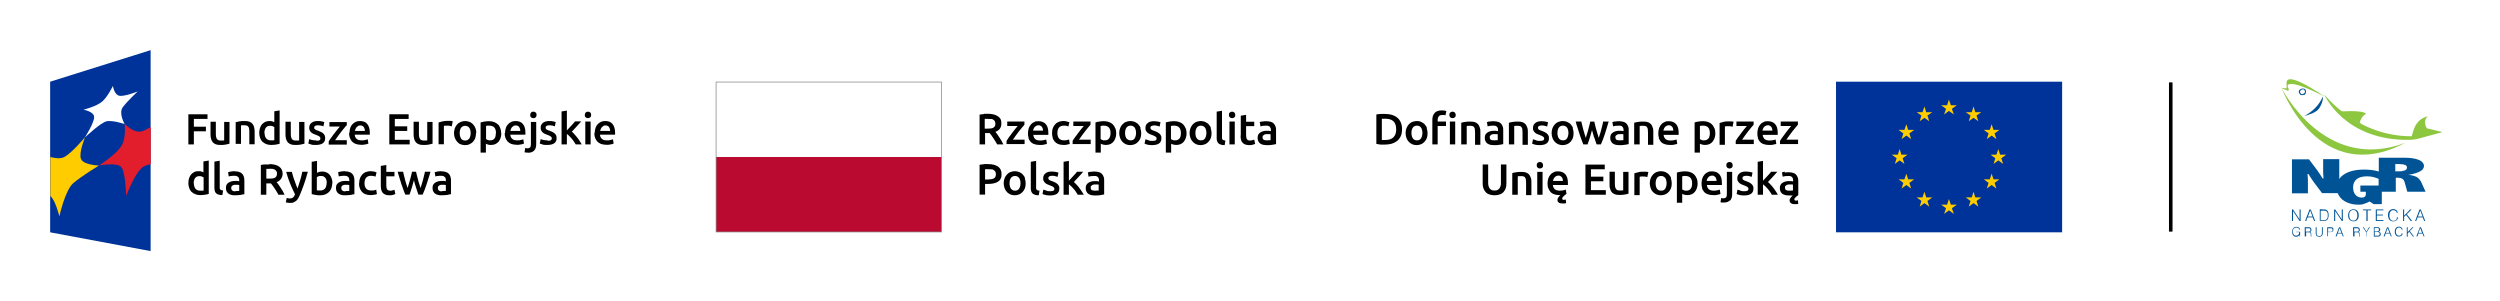 <?xml version="1.0" encoding="UTF-8"?>
<svg id="Warstwa_1" xmlns="http://www.w3.org/2000/svg" version="1.1" viewBox="0 0 1410.8 170.1">
  <!-- Generator: Adobe Illustrator 29.1.0, SVG Export Plug-In . SVG Version: 2.1.0 Build 142)  -->
  <defs>
    <style>
      .st0 {
        fill: #fc0;
      }

      .st1 {
        fill: #8dc63f;
      }

      .st2 {
        fill: #bb0a30;
      }

      .st3 {
        fill: #039;
      }

      .st4 {
        fill: #fff;
      }

      .st5 {
        fill: #808285;
      }

      .st6 {
        fill: none;
        stroke: #000;
        stroke-miterlimit: 10;
        stroke-width: 2px;
      }

      .st7 {
        fill: #005496;
      }

      .st8 {
        fill: #e21d2c;
      }
    </style>
  </defs>
  <g>
    <rect class="st4" width="1410.8" height="170.1"/>
    <g>
      <g>
        <path d="M615.5,96.9c-.7.1-1.3.3-1.6.4l.4,2.4c.4-.1.8-.2,1.4-.3.6,0,1.2-.1,1.9-.1s.9,0,1.3.2c.3.1.6.3.8.6.2.2.3.5.4.8,0,.3.1.6.1,1v.5c-.4,0-.8-.2-1.2-.2s-.7,0-1,0c-.7,0-1.4,0-2,.2-.6.1-1.2.4-1.7.7-.5.3-.9.7-1.2,1.2-.3.5-.4,1.1-.4,1.9s.1,1.4.4,1.9.6,1,1.1,1.3c.5.3,1,.6,1.6.7.6.1,1.3.2,2.1.2,1.2,0,2.2,0,3.1-.2.9-.1,1.6-.3,2.1-.4v-7.8c0-.8,0-1.4-.3-2.1-.2-.6-.5-1.2-.9-1.6-.4-.4-.9-.8-1.6-1-.7-.2-1.5-.4-2.5-.4s-1.6,0-2.3.2M616.2,107.4c-.4-.3-.7-.8-.7-1.5s0-.7.2-.9c.2-.2.4-.4.7-.6.3-.1.6-.2.9-.3.3,0,.7,0,1,0s.7,0,1,0c.3,0,.5,0,.7.1v3.3c-.5,0-1.2.1-2.1.1s-1.4-.1-1.8-.4M603.2,90.8l-3,.5v18.6h3v-5.9c.4.3.9.7,1.4,1.2s.9,1,1.4,1.5c.4.5.9,1.1,1.2,1.6.4.6.7,1.1,1,1.6h3.4c-.3-.6-.7-1.2-1.1-1.8-.4-.7-.9-1.3-1.4-2-.5-.7-1-1.3-1.6-1.9-.5-.6-1.1-1.1-1.5-1.5.9-.9,1.8-1.9,2.7-2.9.9-1,1.8-1.9,2.6-2.9h-3.5c-.3.3-.6.7-.9,1.1-.4.4-.8.9-1.2,1.3-.4.5-.8.9-1.3,1.4-.4.5-.8.9-1.2,1.3v-11.2ZM590.4,107.5c-.6-.2-1.1-.3-1.6-.5l-.5,2.5c.3.1.8.3,1.5.5.7.2,1.6.3,2.7.3,1.7,0,3-.3,3.9-.9.9-.6,1.4-1.6,1.4-2.8s0-1.1-.2-1.5c-.1-.4-.4-.8-.7-1.1-.3-.3-.7-.6-1.2-.9s-1.1-.5-1.8-.8c-.4-.1-.8-.3-1.1-.4-.3-.1-.5-.3-.7-.4-.2-.1-.3-.3-.4-.5,0-.2-.1-.4-.1-.6,0-.4.2-.7.6-.9.4-.2.9-.3,1.5-.3s1.3,0,1.8.2c.5.1.9.3,1.3.4l.5-2.4c-.3-.1-.9-.3-1.6-.4-.7-.1-1.4-.2-2.2-.2-1.5,0-2.7.3-3.5,1-.9.7-1.3,1.6-1.3,2.8s0,1.1.3,1.5c.2.4.4.8.8,1.1.3.3.7.6,1.2.8.4.2.9.4,1.5.6.9.3,1.5.6,1.9.9.4.3.6.6.6,1.1s-.2.8-.5,1c-.4.2-.9.3-1.7.3s-1.5,0-2.1-.2M586.6,107.6c-.4,0-.7-.1-1-.2-.3,0-.5-.2-.6-.4-.1-.2-.2-.4-.3-.6,0-.2,0-.5,0-.9v-14.7l-3,.5v14.8c0,.6,0,1.2.2,1.7.1.5.4.9.7,1.3.3.3.8.6,1.4.8.6.2,1.3.3,2.2.3l.4-2.5ZM575.1,106.5c-.6.8-1.3,1.1-2.3,1.1s-1.7-.4-2.3-1.1c-.5-.8-.8-1.8-.8-3.1s.3-2.3.8-3c.6-.7,1.3-1.1,2.3-1.1s1.7.4,2.3,1.1c.5.7.8,1.8.8,3s-.3,2.3-.8,3.1M578.5,100.6c-.3-.8-.7-1.5-1.3-2.1-.5-.6-1.2-1-2-1.4-.8-.3-1.6-.5-2.5-.5s-1.7.2-2.5.5c-.8.3-1.4.8-2,1.4-.5.6-1,1.3-1.3,2.1-.3.8-.5,1.8-.5,2.8s.2,1.9.5,2.8c.3.8.7,1.5,1.3,2.1.5.6,1.2,1,1.9,1.4.8.3,1.6.5,2.5.5s1.8-.2,2.5-.5c.8-.3,1.4-.8,2-1.4.5-.6,1-1.3,1.3-2.1.3-.8.4-1.8.4-2.8s-.2-1.9-.5-2.8M559.5,95.5c.5,0,1,.2,1.3.5.4.2.7.5.9.9.2.4.3.8.3,1.4,0,1.2-.4,2-1.2,2.4-.8.4-2,.6-3.4.6h-1.5v-5.8c.5,0,1.2,0,1.9,0s1.1,0,1.7.1M555.2,92.7c-.9,0-1.7.2-2.4.3v16.8h3.1v-6h1.5c1.2,0,2.4-.1,3.3-.3,1-.2,1.8-.5,2.5-1,.7-.4,1.2-1,1.5-1.7.4-.7.5-1.6.5-2.6,0-1.9-.7-3.3-2-4.2-1.3-.9-3.2-1.4-5.7-1.4s-1.5,0-2.4,0"/>
        <path d="M712.5,68.5c-.7.1-1.3.3-1.6.4l.4,2.4c.4-.1.8-.2,1.4-.3.6,0,1.2-.1,1.9-.1s.9,0,1.3.2c.3.1.6.3.8.6s.3.5.4.8c0,.3.1.6.1,1v.5c-.4,0-.8-.2-1.2-.2-.4,0-.7,0-1,0-.7,0-1.4,0-2,.2-.6.1-1.2.4-1.7.7-.5.3-.9.7-1.2,1.2-.3.5-.4,1.1-.4,1.9s.1,1.4.4,1.9c.3.5.6,1,1.1,1.3.5.3,1,.6,1.6.7.6.1,1.3.2,2.1.2,1.2,0,2.2,0,3.1-.2.9-.1,1.6-.3,2.1-.4v-7.8c0-.8,0-1.4-.3-2.1-.2-.6-.5-1.2-.9-1.6-.4-.4-.9-.8-1.6-1-.7-.2-1.5-.4-2.5-.4s-1.6,0-2.3.2M713.2,79c-.4-.3-.7-.8-.7-1.5s0-.7.2-.9c.2-.2.4-.4.7-.6.3-.1.6-.2.9-.3.3,0,.7,0,1,0s.7,0,1,0c.3,0,.5,0,.7.1v3.3c-.5,0-1.2.1-2.1.1s-1.4-.1-1.8-.4M700.1,76.4c0,.9,0,1.6.2,2.3.1.7.4,1.2.8,1.7.4.5.8.8,1.5,1.1.6.2,1.4.4,2.3.4s1.4,0,2-.2c.6-.2,1-.3,1.4-.5l-.5-2.4c-.2,0-.6.2-1,.3-.4.1-.9.2-1.4.2-.8,0-1.3-.2-1.7-.7-.3-.4-.5-1.2-.5-2.2v-5.2h4.6v-2.5h-4.6v-3.9l-3,.5v11.1ZM696.6,63.5c-.4-.3-.8-.5-1.3-.5s-.9.2-1.3.5c-.4.3-.5.8-.5,1.4s.2,1,.5,1.3c.4.3.8.5,1.3.5s.9-.2,1.3-.5c.4-.3.5-.8.5-1.3s-.2-1-.5-1.4M696.8,68.6h-3v12.9h3v-12.9ZM691.5,79.3c-.4,0-.7-.1-1-.2-.3,0-.5-.2-.6-.4-.1-.2-.2-.4-.3-.6,0-.2,0-.5,0-.9v-14.7l-3,.5v14.8c0,.6,0,1.2.2,1.7.1.5.4.9.7,1.3.3.3.8.6,1.4.8.6.2,1.3.3,2.2.3l.4-2.5ZM680,78.1c-.5.8-1.3,1.1-2.3,1.1s-1.8-.4-2.3-1.1c-.6-.8-.8-1.8-.8-3.1s.3-2.3.8-3c.5-.7,1.3-1.1,2.3-1.1s1.7.4,2.3,1.1c.5.7.8,1.8.8,3s-.3,2.3-.8,3.1M683.4,72.3c-.3-.8-.7-1.5-1.3-2.1-.5-.6-1.2-1-2-1.4-.8-.3-1.6-.5-2.5-.5s-1.7.2-2.5.5c-.8.3-1.4.8-2,1.4-.5.6-1,1.3-1.3,2.1-.3.8-.5,1.8-.5,2.8s.2,1.9.5,2.8c.3.8.7,1.5,1.3,2.1.5.6,1.2,1,1.9,1.4.8.3,1.6.5,2.5.5s1.8-.2,2.5-.5c.8-.3,1.4-.8,2-1.4.5-.6,1-1.3,1.3-2.1.3-.8.4-1.8.4-2.8s-.2-1.9-.5-2.8M669,72.3c-.3-.8-.7-1.5-1.3-2.1-.6-.6-1.2-1-2.1-1.3-.8-.3-1.7-.5-2.7-.5s-1.9,0-2.8.2c-.9.1-1.6.3-2.2.5v17h3v-5c.3.2.7.3,1.3.5.5.1,1.1.2,1.7.2.9,0,1.7-.2,2.4-.5.7-.3,1.3-.8,1.8-1.4.5-.6.8-1.3,1.1-2.1.3-.8.4-1.7.4-2.7s-.2-2-.5-2.8M665.6,78.1c-.5.7-1.3,1.1-2.4,1.1s-1,0-1.4-.2c-.4-.2-.8-.3-1-.5v-7.4c.3,0,.6-.1.9-.2.3,0,.6,0,.9,0,1.3,0,2.3.4,2.9,1.1.6.7.9,1.8.9,3.1s-.2,2.2-.7,3M648,79.1c-.6-.2-1.1-.3-1.6-.5l-.5,2.5c.3.1.8.3,1.5.5.7.2,1.6.3,2.7.3,1.7,0,3-.3,3.9-.9.9-.6,1.4-1.6,1.4-2.8s0-1.1-.2-1.5c-.1-.4-.4-.8-.7-1.1-.3-.3-.7-.6-1.2-.9-.5-.3-1.1-.5-1.8-.8-.4-.1-.8-.3-1.1-.4-.3-.1-.5-.3-.7-.4-.2-.1-.3-.3-.4-.5,0-.2-.1-.4-.1-.6,0-.4.2-.7.6-.9.4-.2.9-.3,1.5-.3s1.3,0,1.8.2c.5.1.9.3,1.3.4l.5-2.4c-.3-.1-.9-.3-1.5-.4-.7-.1-1.4-.2-2.2-.2-1.5,0-2.7.3-3.5,1-.9.7-1.3,1.6-1.3,2.8s0,1.1.3,1.5c.2.4.4.8.8,1.1s.7.6,1.2.8c.5.2.9.4,1.5.6.9.3,1.5.6,1.9.9.4.3.6.6.6,1.1s-.2.8-.5,1c-.4.2-.9.3-1.7.3s-1.5,0-2.1-.2M640.3,78.1c-.5.8-1.3,1.1-2.3,1.1s-1.7-.4-2.3-1.1c-.6-.8-.8-1.8-.8-3.1s.3-2.3.8-3c.5-.7,1.3-1.1,2.3-1.1s1.8.4,2.3,1.1c.5.7.8,1.8.8,3s-.3,2.3-.8,3.1M643.7,72.3c-.3-.8-.7-1.5-1.3-2.1-.5-.6-1.2-1-2-1.4-.8-.3-1.6-.5-2.5-.5s-1.7.2-2.5.5-1.4.8-2,1.4c-.6.6-1,1.3-1.3,2.1-.3.8-.5,1.8-.5,2.8s.2,1.9.5,2.8c.3.8.7,1.5,1.3,2.1.5.6,1.2,1,1.9,1.4.8.3,1.6.5,2.5.5s1.8-.2,2.5-.5c.8-.3,1.4-.8,2-1.4.5-.6,1-1.3,1.3-2.1.3-.8.4-1.8.4-2.8s-.2-1.9-.5-2.8M629.3,72.3c-.3-.8-.7-1.5-1.3-2.1-.6-.6-1.3-1-2.1-1.3-.8-.3-1.7-.5-2.7-.5s-1.9,0-2.8.2c-.9.1-1.6.3-2.2.5v17h3v-5c.3.2.7.3,1.3.5.5.1,1.1.2,1.7.2.9,0,1.7-.2,2.4-.5.7-.3,1.3-.8,1.8-1.4.5-.6.8-1.3,1.1-2.1.3-.8.4-1.7.4-2.7s-.2-2-.5-2.8M625.9,78.1c-.5.7-1.3,1.1-2.4,1.1s-1,0-1.4-.2c-.4-.2-.8-.3-1-.5v-7.4c.3,0,.6-.1.9-.2.3,0,.6,0,.9,0,1.3,0,2.3.4,2.9,1.1.6.7.9,1.8.9,3.1s-.3,2.2-.8,3M615.5,68.6h-9.8v2.5h5.9c-.4.5-.9,1.1-1.5,1.8-.6.7-1.1,1.4-1.7,2.2-.6.8-1.1,1.6-1.7,2.3s-1,1.5-1.4,2.1v1.8h10.2v-2.5h-6.6c.5-.8,1-1.5,1.7-2.4.6-.8,1.2-1.6,1.8-2.4.6-.8,1.2-1.5,1.7-2.1.5-.6,1-1.1,1.3-1.5v-2.1ZM594,77.8c.3.8.7,1.5,1.2,2.1.5.6,1.2,1.1,2,1.4s1.8.5,2.9.5,1.4,0,2.1-.2c.7-.1,1.2-.3,1.5-.4l-.4-2.5c-.4.1-.8.3-1.3.4-.5,0-1,.1-1.5.1-1.4,0-2.3-.4-2.9-1.1-.6-.7-.9-1.8-.9-3s.3-2.4.9-3.1c.6-.7,1.5-1.1,2.7-1.1s1,0,1.4.1c.4,0,.8.2,1.2.4l.6-2.4c-1.1-.4-2.2-.7-3.4-.7s-1.9.2-2.7.5c-.8.3-1.5.8-2,1.4-.5.6-1,1.3-1.3,2.2-.3.8-.4,1.7-.4,2.7s.1,1.9.4,2.7M583,73.8c0-.4.1-.7.3-1.1.1-.4.3-.7.6-1,.2-.3.5-.5.9-.7.3-.2.7-.3,1.2-.3s.8,0,1.1.2c.3.2.6.4.8.6.2.3.4.6.5,1,.1.4.2.8.2,1.2h-5.5ZM580.3,77.8c.3.8.7,1.5,1.2,2.1.5.6,1.2,1.1,2.1,1.4.8.3,1.8.5,3,.5s.9,0,1.3,0c.4,0,.8-.1,1.2-.2.4,0,.7-.2,1-.2.3,0,.5-.2.7-.3l-.4-2.4c-.3.1-.8.3-1.4.4-.6.1-1.3.2-2,.2-1.2,0-2.2-.3-2.8-.8-.6-.6-1-1.4-1.1-2.4h8.5c0-.2,0-.3,0-.6,0-.2,0-.4,0-.6,0-2.2-.5-3.8-1.5-4.9-1-1.1-2.4-1.6-4.1-1.6s-1.5.1-2.2.4c-.7.3-1.4.7-1.9,1.3-.6.6-1,1.3-1.3,2.1-.3.9-.5,1.8-.5,3s.1,1.9.4,2.7M578.2,68.6h-9.8v2.5h5.9c-.4.5-.9,1.1-1.5,1.8-.6.7-1.1,1.4-1.7,2.2-.6.8-1.1,1.6-1.7,2.3-.5.8-1,1.5-1.4,2.1v1.8h10.2v-2.5h-6.6c.5-.8,1-1.5,1.7-2.4.6-.8,1.2-1.6,1.8-2.4.6-.8,1.2-1.5,1.7-2.1.5-.6,1-1.1,1.3-1.5v-2.1ZM559.3,67.1c.5,0,.9.2,1.3.5s.7.5.8.9c.2.4.3.8.3,1.3s0,1-.3,1.4c-.2.4-.5.6-.9.9-.4.2-.9.4-1.4.4-.6,0-1.2.1-2,.1h-1.4v-5.5c.6,0,1.2,0,1.8,0s1.2,0,1.7.1M555.2,64.4c-.9,0-1.7.2-2.4.3v16.8h3.1v-6.4h2c.2,0,.4,0,.6,0,.3.4.6.8,1,1.3.4.5.7,1,1.1,1.6.4.6.7,1.1,1.1,1.7.4.6.7,1.2,1,1.8h3.5c-.3-.6-.6-1.3-1-2-.4-.7-.8-1.3-1.2-1.9-.4-.6-.8-1.2-1.2-1.8-.4-.5-.7-1-1.1-1.4,2.3-.8,3.4-2.4,3.4-4.7s-.7-3.2-2-4.1c-1.3-.9-3.2-1.4-5.6-1.4s-1.4,0-2.3,0"/>
      </g>
      <rect class="st4" x="404.1" y="46.2" width="127.2" height="42.5"/>
      <rect class="st2" x="404.1" y="88.6" width="127.2" height="42.3"/>
      <path class="st5" d="M531.5,46.1h-127.6v85h127.6V46.1ZM531.1,130.7h-126.8V46.5h126.8v84.2Z"/>
    </g>
    <g>
      <g>
        <path d="M1008,107.4c-.4-.3-.7-.8-.7-1.5s0-.7.2-.9c.2-.2.4-.4.7-.6.3-.1.6-.2.9-.3.3,0,.7,0,1,0s.7,0,1,0c.3,0,.5,0,.7.1v3.3c-.5,0-1.2.1-2.1.1s-1.4-.1-1.8-.4M1007.2,96.9c-.7.1-1.3.3-1.6.4l.4,2.4c.4-.1.8-.2,1.4-.3.6,0,1.2-.1,1.9-.1s.9,0,1.3.2c.3.1.6.3.8.6.2.2.3.5.4.8,0,.3.1.6.1,1v.5c-.4,0-.8-.2-1.2-.2-.4,0-.7,0-1,0-.7,0-1.4,0-2,.2-.6.1-1.2.4-1.7.7-.5.3-.9.7-1.2,1.2-.3.5-.4,1.1-.4,1.9s.1,1.4.4,1.9c.3.5.6,1,1.1,1.3s1,.6,1.6.7c.6.1,1.3.2,2.1.2s.7,0,1.1,0c.4,0,.7,0,1,0-.3.2-.6.5-.8.8-.3.3-.5.6-.7.9-.2.3-.3.7-.3,1.1,0,.6.2,1.1.7,1.5.5.4,1.2.6,2.2.6s.7,0,1.1,0c.4,0,.7-.1.9-.2l-.2-2c-.2,0-.4.1-.6.2-.2,0-.4,0-.5,0-.6,0-.9-.2-.9-.7s0-.4.2-.6c.1-.2.3-.4.5-.6.3-.3.5-.5.8-.7.3-.2.5-.4.7-.5v-7.8c0-.8,0-1.4-.3-2.1-.2-.6-.5-1.2-.9-1.6-.4-.4-.9-.8-1.6-1-.7-.2-1.5-.4-2.5-.4s-1.6,0-2.3.2M994.9,90.8l-3,.5v18.6h3v-5.9c.4.3.9.7,1.4,1.2s.9,1,1.4,1.5c.4.5.9,1.1,1.2,1.6.4.6.7,1.1,1,1.6h3.4c-.3-.6-.7-1.2-1.1-1.8-.4-.7-.9-1.3-1.4-2-.5-.7-1-1.3-1.6-1.9-.5-.6-1.1-1.1-1.5-1.5.9-.9,1.8-1.9,2.7-2.9.9-1,1.8-1.9,2.6-2.9h-3.5c-.3.3-.6.7-.9,1.1-.4.4-.8.9-1.2,1.3-.4.4-.8.9-1.3,1.4-.4.5-.8.9-1.2,1.3v-11.2ZM982.1,107.5c-.6-.2-1.1-.3-1.6-.5l-.5,2.5c.3.1.8.3,1.5.5.7.2,1.6.3,2.7.3,1.7,0,3-.3,3.9-.9s1.4-1.6,1.4-2.8,0-1.1-.2-1.5c-.1-.4-.4-.8-.7-1.1-.3-.3-.7-.6-1.2-.9-.5-.3-1.1-.5-1.8-.8-.4-.1-.8-.3-1.1-.4s-.5-.3-.7-.4c-.2-.1-.3-.3-.4-.5,0-.2-.1-.4-.1-.6,0-.4.2-.7.6-.9.4-.2.9-.3,1.5-.3s1.3,0,1.8.2c.5.1.9.3,1.3.4l.5-2.4c-.3-.1-.9-.3-1.6-.4-.7-.1-1.4-.2-2.2-.2-1.5,0-2.7.3-3.5,1-.9.7-1.3,1.6-1.3,2.8s0,1.1.3,1.5c.2.4.4.8.8,1.1s.7.6,1.2.8c.4.2.9.4,1.5.6.9.3,1.5.6,1.9.9.4.3.6.6.6,1.1s-.2.8-.5,1c-.4.2-.9.3-1.7.3s-1.5,0-2.1-.2M977.3,91.9c-.4-.3-.8-.5-1.3-.5s-.9.2-1.3.5c-.4.3-.5.8-.5,1.4s.2,1,.5,1.3c.4.3.8.5,1.3.5s.9-.2,1.3-.5c.4-.3.5-.8.5-1.3s-.2-1-.5-1.4M976.3,113.2c.8-.8,1.2-2,1.2-3.7v-12.5h-3v12.5c0,.8-.1,1.4-.4,1.8-.3.4-.8.6-1.5.6s-.9,0-1.3-.2l-.4,2.4c.3.1.6.2,1,.2.4,0,.7,0,.9,0,1.5,0,2.6-.4,3.4-1.2M963.1,102.2c0-.4.1-.7.3-1.1.1-.4.3-.7.6-1,.2-.3.5-.5.9-.7.3-.2.7-.3,1.2-.3s.8,0,1.1.2c.3.2.6.4.8.6.2.3.4.6.5,1,.1.4.2.8.2,1.2h-5.5ZM960.4,106.1c.3.8.7,1.5,1.2,2.1.5.6,1.2,1.1,2.1,1.4.8.3,1.8.5,3,.5s.9,0,1.3,0c.4,0,.8-.1,1.2-.2.4,0,.7-.2,1-.2.3,0,.5-.2.7-.3l-.4-2.4c-.3.1-.8.3-1.4.4-.6.1-1.3.2-2,.2-1.2,0-2.2-.3-2.8-.8-.6-.6-1-1.4-1.1-2.4h8.5c0-.2,0-.3,0-.6,0-.2,0-.4,0-.6,0-2.2-.5-3.8-1.5-4.9-1-1.1-2.4-1.6-4.1-1.6s-1.5.1-2.2.4c-.7.3-1.4.7-1.9,1.3-.6.6-1,1.3-1.3,2.1-.3.9-.5,1.8-.5,3s.1,1.9.4,2.7M957.4,100.6c-.3-.8-.7-1.5-1.3-2.1-.6-.6-1.3-1-2.1-1.3-.8-.3-1.7-.5-2.7-.5s-1.9,0-2.8.2c-.9.1-1.6.3-2.2.5v17h3v-5c.3.2.7.3,1.3.5.5.1,1.1.2,1.7.2.9,0,1.7-.2,2.4-.5.7-.3,1.3-.8,1.8-1.4.5-.6.8-1.3,1.1-2.1.3-.8.4-1.7.4-2.7s-.2-2-.5-2.8M954.1,106.5c-.5.7-1.3,1.1-2.4,1.1s-1,0-1.4-.2c-.4-.2-.8-.3-1-.5v-7.4c.3,0,.6-.1.9-.2.3,0,.6,0,.9,0,1.3,0,2.3.4,2.9,1.1.6.7.9,1.8.9,3.1s-.2,2.2-.8,3M939.7,106.5c-.5.8-1.3,1.1-2.3,1.1s-1.8-.4-2.3-1.1c-.6-.8-.8-1.8-.8-3.1s.3-2.3.8-3c.5-.7,1.3-1.1,2.3-1.1s1.7.4,2.3,1.1c.5.7.8,1.8.8,3s-.3,2.3-.8,3.1M943.1,100.6c-.3-.8-.7-1.5-1.3-2.1-.5-.6-1.2-1-2-1.4-.8-.3-1.6-.5-2.5-.5s-1.7.2-2.5.5c-.8.3-1.4.8-2,1.4-.5.6-1,1.3-1.3,2.1-.3.8-.5,1.8-.5,2.8s.2,1.9.5,2.8c.3.8.7,1.6,1.3,2.1.5.6,1.2,1,1.9,1.4.8.3,1.6.5,2.5.5s1.8-.2,2.5-.5c.8-.3,1.4-.8,2-1.4.5-.6,1-1.3,1.3-2.1.3-.8.4-1.8.4-2.8s-.2-1.9-.5-2.8M930.3,97.2c-.1,0-.3-.1-.6-.2-.2,0-.5-.1-.8-.1-.3,0-.5,0-.8,0-.3,0-.5,0-.7,0-1.1,0-2,0-2.9.3-.9.2-1.6.4-2.2.6v12.3h3v-10.3c.1,0,.4-.1.8-.2.4,0,.7,0,1,0,.6,0,1.1,0,1.5.1.4,0,.8.2,1,.3l.5-2.5ZM919,97h-3v10.4c-.2,0-.5,0-.9.1-.4,0-.8,0-1.1,0-1,0-1.7-.3-2.1-.9-.4-.6-.6-1.6-.6-3v-6.7h-3v7.2c0,.9,0,1.7.3,2.4.2.7.5,1.4.9,1.9.4.5,1,.9,1.7,1.2.7.3,1.6.4,2.6.4s2.1,0,3-.2c.9-.2,1.7-.3,2.2-.5v-12.5ZM906.2,109.9v-2.6h-8.4v-5h7v-2.6h-7v-4.2h7.8v-2.6h-10.9v17h11.5ZM876.4,102.2c0-.4.1-.7.3-1.1.1-.4.3-.7.6-1,.2-.3.5-.5.9-.7.3-.2.7-.3,1.2-.3s.8,0,1.1.2c.3.2.6.4.8.6.2.3.4.6.5,1,.1.4.2.8.2,1.2h-5.5ZM873.7,106.1c.3.8.7,1.5,1.2,2.1.5.6,1.2,1.1,2.1,1.4.8.3,1.8.5,3,.5h.3c.1,0,.2,0,.3,0-.5.4-.9.9-1.2,1.3-.3.4-.5.9-.5,1.4s.2,1.2.7,1.5c.5.4,1.2.5,2.2.5s.7,0,1,0c.4,0,.7-.1,1-.2l-.2-2c-.4.1-.8.2-1.1.2-.6,0-.9-.2-.9-.7s0-.4.2-.7c.2-.2.4-.5.6-.7.2-.2.5-.5.8-.7.3-.2.5-.4.8-.6l-.4-2.4c-.3.1-.8.3-1.4.4-.6.1-1.3.2-2,.2-1.2,0-2.2-.3-2.8-.8-.6-.6-1-1.4-1.1-2.4h8.5c0-.2,0-.3,0-.6,0-.2,0-.4,0-.6,0-2.2-.5-3.8-1.5-4.9-1-1.1-2.4-1.6-4.1-1.6s-1.5.1-2.2.4c-.7.3-1.4.7-1.9,1.3-.6.6-1,1.3-1.3,2.1-.3.9-.5,1.8-.5,3s.1,1.9.4,2.7M870.3,91.9c-.4-.3-.8-.5-1.3-.5s-.9.2-1.3.5c-.4.3-.5.8-.5,1.4s.2,1,.5,1.3c.4.3.8.5,1.3.5s.9-.2,1.3-.5c.4-.3.5-.8.5-1.3s-.2-1-.5-1.4M870.5,97h-3v12.9h3v-12.9ZM853.5,109.9h3v-10.4c.2,0,.5,0,.9-.1.4,0,.8,0,1.2,0s.9,0,1.3.2c.4.1.6.4.8.7.2.3.4.7.4,1.2,0,.5.1,1.1.1,1.8v6.8h3v-7.2c0-.9,0-1.7-.3-2.4-.2-.7-.5-1.4-.9-1.9-.4-.5-1-.9-1.7-1.2-.7-.3-1.6-.4-2.6-.4s-2.1,0-3.1.2c-.9.1-1.7.3-2.2.5v12.4ZM846.4,109.7c.9-.3,1.6-.8,2.1-1.4.5-.6,1-1.3,1.2-2.1.3-.8.4-1.7.4-2.7v-10.7h-3.1v10.4c0,.8,0,1.4-.3,2-.2.5-.4,1-.7,1.3-.3.3-.7.6-1.1.8-.4.2-.9.2-1.5.2s-1,0-1.5-.2c-.4-.2-.8-.4-1.1-.8-.3-.3-.6-.8-.7-1.3-.2-.5-.3-1.2-.3-2v-10.4h-3.1v10.7c0,1,.1,1.9.4,2.7.3.8.7,1.5,1.2,2.1.5.6,1.2,1.1,2.1,1.4.8.3,1.8.5,3,.5s2.2-.2,3-.5"/>
        <path d="M1014.7,68.6h-9.8v2.5h5.9c-.4.5-.9,1.1-1.5,1.8-.6.7-1.1,1.4-1.7,2.2-.6.8-1.1,1.6-1.7,2.3s-1,1.5-1.4,2.1v1.8h10.2v-2.5h-6.6c.5-.8,1-1.5,1.7-2.4.6-.8,1.2-1.6,1.8-2.4.6-.8,1.2-1.5,1.7-2.1.5-.6,1-1.1,1.3-1.5v-2.1ZM994.6,73.8c0-.4.1-.7.3-1.1.1-.4.3-.7.6-1,.2-.3.5-.5.9-.7.3-.2.7-.3,1.2-.3s.8,0,1.1.2c.3.2.6.4.8.6.2.3.4.6.5,1,.1.4.2.8.2,1.2h-5.5ZM991.9,77.8c.3.8.7,1.5,1.2,2.1.5.6,1.2,1.1,2.1,1.4.8.3,1.8.5,3,.5s.9,0,1.3,0c.4,0,.8-.1,1.2-.2.4,0,.7-.2,1-.2.3,0,.5-.2.7-.3l-.4-2.4c-.3.1-.8.3-1.4.4-.6.1-1.3.2-2,.2-1.2,0-2.2-.3-2.8-.8-.6-.6-1-1.4-1.1-2.4h8.5c0-.2,0-.3,0-.6,0-.2,0-.4,0-.6,0-2.2-.5-3.8-1.5-4.9-1-1.1-2.4-1.6-4.1-1.6s-1.5.1-2.2.4c-.7.3-1.4.7-1.9,1.3-.6.6-1,1.3-1.3,2.1-.3.9-.5,1.8-.5,3s.1,1.9.4,2.7M989.7,68.6h-9.8v2.5h5.9c-.4.5-.9,1.1-1.5,1.8-.6.7-1.1,1.4-1.7,2.2-.6.8-1.1,1.6-1.7,2.3s-1,1.5-1.4,2.1v1.8h10.2v-2.5h-6.6c.5-.8,1-1.5,1.7-2.4.6-.8,1.2-1.6,1.8-2.4.6-.8,1.2-1.5,1.7-2.1.5-.6,1-1.1,1.3-1.5v-2.1ZM978.4,68.8c-.1,0-.3-.1-.6-.2-.2,0-.5-.1-.8-.1-.3,0-.5,0-.8,0-.3,0-.5,0-.7,0-1,0-2,0-2.9.3-.9.2-1.6.4-2.2.6v12.3h3v-10.3c.1,0,.4-.1.8-.2.4,0,.7,0,1,0,.6,0,1.1,0,1.5.1.4,0,.8.2,1,.3l.5-2.5ZM967.4,72.3c-.3-.8-.7-1.5-1.3-2.1-.6-.6-1.2-1-2.1-1.3-.8-.3-1.7-.5-2.7-.5s-1.9,0-2.8.2c-.9.1-1.6.3-2.2.5v17h3v-5c.3.2.7.3,1.3.5.5.1,1.1.2,1.7.2.9,0,1.7-.2,2.4-.5.7-.3,1.3-.8,1.8-1.4.5-.6.8-1.3,1.1-2.1.3-.8.4-1.7.4-2.7s-.2-2-.5-2.8M964.1,78.1c-.5.7-1.3,1.1-2.4,1.1s-1,0-1.4-.2c-.4-.2-.8-.3-1-.5v-7.4c.3,0,.6-.1.9-.2.3,0,.6,0,.9,0,1.3,0,2.3.4,2.9,1.1.6.7.9,1.8.9,3.1s-.2,2.2-.7,3M938.7,73.8c0-.4.1-.7.3-1.1.1-.4.3-.7.6-1,.2-.3.5-.5.9-.7.3-.2.7-.3,1.2-.3s.8,0,1.1.2c.3.2.6.4.8.6.2.3.4.6.5,1,.1.4.2.8.2,1.2h-5.5ZM936,77.8c.3.8.7,1.5,1.2,2.1.5.6,1.2,1.1,2.1,1.4.8.3,1.8.5,3,.5s.9,0,1.3,0c.4,0,.8-.1,1.2-.2.4,0,.7-.2,1-.2.3,0,.5-.2.7-.3l-.4-2.4c-.3.1-.8.3-1.4.4-.6.1-1.3.2-2,.2-1.2,0-2.2-.3-2.8-.8-.6-.6-1-1.4-1.1-2.4h8.5c0-.2,0-.3,0-.6,0-.2,0-.4,0-.6,0-2.2-.5-3.8-1.5-4.9-1-1.1-2.4-1.6-4.1-1.6s-1.5.1-2.2.4c-.7.3-1.4.7-1.9,1.3-.6.6-1,1.3-1.3,2.1-.3.9-.5,1.8-.5,3s.1,1.9.4,2.7M922.3,81.5h3v-10.4c.2,0,.5,0,.9-.1.4,0,.8,0,1.2,0s.9,0,1.3.2c.4.1.6.4.8.7.2.3.4.7.4,1.2,0,.5.1,1.1.1,1.8v6.8h3v-7.2c0-.9,0-1.7-.3-2.4-.2-.7-.5-1.4-.9-1.9-.4-.5-1-.9-1.7-1.2-.7-.3-1.6-.4-2.6-.4s-2.1,0-3.1.2c-.9.1-1.7.3-2.2.5v12.4ZM911.5,68.5c-.7.1-1.3.3-1.6.4l.4,2.4c.4-.1.8-.2,1.4-.3.6,0,1.2-.1,1.9-.1s.9,0,1.3.2c.3.1.6.3.8.6.2.2.3.5.4.8,0,.3.1.6.1,1v.5c-.4,0-.8-.2-1.2-.2-.4,0-.7,0-1,0-.7,0-1.4,0-2,.2-.6.1-1.2.4-1.7.7s-.9.7-1.2,1.2c-.3.5-.4,1.1-.4,1.9s.1,1.4.4,1.9c.3.5.6,1,1.1,1.3.5.3,1,.6,1.6.7.6.1,1.3.2,2.1.2,1.2,0,2.2,0,3.1-.2.9-.1,1.6-.3,2.1-.4v-7.8c0-.8,0-1.4-.3-2.1-.2-.6-.5-1.2-.9-1.6-.4-.4-.9-.8-1.6-1-.7-.2-1.5-.4-2.5-.4s-1.6,0-2.3.2M912.3,79c-.4-.3-.7-.8-.7-1.5s0-.7.2-.9c.2-.2.4-.4.7-.6.3-.1.6-.2.9-.3.3,0,.7,0,1,0s.7,0,1,0c.3,0,.6,0,.7.1v3.3c-.5,0-1.2.1-2.1.1s-1.4-.1-1.8-.4M899.7,77.6c.4,1.4.9,2.7,1.3,3.9h2.4c.3-.8.7-1.6,1.1-2.6.4-1,.7-2,1.1-3.1.4-1.1.7-2.3,1.1-3.5.4-1.2.7-2.5,1.1-3.7h-3.1c-.1.7-.3,1.4-.5,2.2s-.4,1.6-.6,2.4c-.2.8-.4,1.6-.7,2.4-.2.8-.5,1.5-.7,2.2-.2-.8-.5-1.5-.7-2.3-.2-.8-.5-1.6-.7-2.4-.2-.8-.4-1.6-.6-2.3-.2-.8-.3-1.5-.5-2.2h-2.3c-.1.7-.3,1.4-.5,2.2-.2.8-.4,1.5-.6,2.3-.2.8-.4,1.6-.7,2.4-.2.8-.5,1.6-.7,2.3-.2-.7-.5-1.4-.7-2.2-.2-.8-.5-1.6-.7-2.4-.2-.8-.4-1.6-.6-2.4-.2-.8-.4-1.5-.5-2.2h-3.2c.3,1.3.7,2.5,1.1,3.7.4,1.2.7,2.4,1.1,3.5.4,1.1.7,2.1,1.1,3.1.4,1,.7,1.8,1,2.6h2.4c.4-1.2.9-2.5,1.3-3.9.4-1.4.8-2.8,1.2-4.2.4,1.4.8,2.9,1.2,4.2M884.3,78.1c-.6.8-1.3,1.1-2.3,1.1s-1.8-.4-2.3-1.1c-.6-.8-.8-1.8-.8-3.1s.3-2.3.8-3c.5-.7,1.3-1.1,2.3-1.1s1.8.4,2.3,1.1c.5.7.8,1.8.8,3s-.3,2.3-.8,3.1M887.7,72.3c-.3-.8-.7-1.5-1.3-2.1-.5-.6-1.2-1-2-1.4-.8-.3-1.6-.5-2.5-.5s-1.7.2-2.5.5-1.4.8-2,1.4c-.5.6-1,1.3-1.3,2.1-.3.8-.5,1.8-.5,2.8s.2,1.9.5,2.8c.3.8.7,1.5,1.3,2.1.5.6,1.2,1,1.9,1.4.8.3,1.6.5,2.5.5s1.8-.2,2.5-.5c.8-.3,1.4-.8,2-1.4.5-.6,1-1.3,1.3-2.1.3-.8.4-1.8.4-2.8s-.2-1.9-.5-2.8M866.7,79.1c-.6-.2-1.1-.3-1.6-.5l-.5,2.5c.3.1.8.3,1.5.5.7.2,1.6.3,2.7.3,1.7,0,3-.3,3.9-.9.9-.6,1.4-1.6,1.4-2.8s0-1.1-.2-1.5c-.1-.4-.4-.8-.7-1.1-.3-.3-.7-.6-1.2-.9s-1.1-.5-1.8-.8c-.4-.1-.8-.3-1.1-.4-.3-.1-.5-.3-.7-.4-.2-.1-.3-.3-.4-.5,0-.2-.1-.4-.1-.6,0-.4.2-.7.6-.9.4-.2.9-.3,1.5-.3s1.3,0,1.8.2c.5.1.9.3,1.3.4l.5-2.4c-.3-.1-.9-.3-1.5-.4-.7-.1-1.4-.2-2.2-.2-1.5,0-2.7.3-3.5,1-.9.7-1.3,1.6-1.3,2.8s0,1.1.3,1.5c.2.4.4.8.8,1.1.3.3.7.6,1.2.8.5.2.9.4,1.5.6.9.3,1.5.6,1.9.9.4.3.6.6.6,1.1s-.2.8-.5,1c-.4.2-.9.3-1.7.3s-1.5,0-2.1-.2M851.5,81.5h3v-10.4c.2,0,.5,0,.9-.1.4,0,.8,0,1.2,0s.9,0,1.3.2c.4.1.6.4.8.7.2.3.4.7.4,1.2,0,.5.1,1.1.1,1.8v6.8h3v-7.2c0-.9,0-1.7-.3-2.4-.2-.7-.5-1.4-.9-1.9-.4-.5-1-.9-1.7-1.2-.7-.3-1.6-.4-2.6-.4s-2.1,0-3,.2c-.9.1-1.7.3-2.2.5v12.4ZM840.7,68.5c-.7.1-1.3.3-1.6.4l.4,2.4c.4-.1.8-.2,1.4-.3s1.2-.1,1.9-.1.9,0,1.3.2c.3.1.6.3.8.6.2.2.3.5.4.8,0,.3.1.6.1,1v.5c-.4,0-.8-.2-1.2-.2-.4,0-.7,0-1,0-.7,0-1.4,0-2,.2-.6.1-1.2.4-1.7.7-.5.3-.9.7-1.2,1.2-.3.5-.4,1.1-.4,1.9s.1,1.4.4,1.9c.3.5.6,1,1.1,1.3.5.3,1,.6,1.6.7.6.1,1.3.2,2.1.2,1.2,0,2.2,0,3.1-.2.9-.1,1.6-.3,2.1-.4v-7.8c0-.8,0-1.4-.3-2.1-.2-.6-.5-1.2-.9-1.6-.4-.4-.9-.8-1.6-1-.7-.2-1.5-.4-2.5-.4s-1.6,0-2.3.2M841.4,79c-.4-.3-.7-.8-.7-1.5s0-.7.2-.9c.2-.2.4-.4.7-.6.3-.1.6-.2.9-.3.3,0,.7,0,1,0s.7,0,1,0,.5,0,.7.1v3.3c-.5,0-1.2.1-2.1.1s-1.4-.1-1.8-.4M824.7,81.5h3v-10.4c.2,0,.5,0,.9-.1.4,0,.8,0,1.2,0s.9,0,1.3.2c.4.1.6.4.8.7.2.3.4.7.4,1.2,0,.5.1,1.1.1,1.8v6.8h3v-7.2c0-.9,0-1.7-.3-2.4-.2-.7-.5-1.4-.9-1.9-.4-.5-1-.9-1.7-1.2-.7-.3-1.6-.4-2.6-.4s-2.1,0-3.1.2c-.9.1-1.7.3-2.2.5v12.4ZM809.6,63.8c-.9.9-1.3,2.2-1.3,3.9v13.8h3v-10.4h4.7v-2.5h-4.7v-.9c0-.8.2-1.5.6-2,.4-.5,1-.8,2-.8s.7,0,1,0c.3,0,.6.1.8.2l.5-2.4c-.2,0-.6-.2-1-.3-.4,0-1-.1-1.6-.1-1.8,0-3.1.5-4,1.4M821,63.5c-.4-.3-.8-.5-1.3-.5s-.9.2-1.3.5c-.4.3-.5.8-.5,1.4s.2,1,.5,1.3c.4.3.8.5,1.3.5s.9-.2,1.3-.5c.4-.3.5-.8.5-1.3s-.2-1-.5-1.4M821.2,68.6h-3v12.9h3v-12.9ZM801.9,78.1c-.5.8-1.3,1.1-2.3,1.1s-1.8-.4-2.3-1.1c-.5-.8-.8-1.8-.8-3.1s.3-2.3.8-3c.5-.7,1.3-1.1,2.3-1.1s1.8.4,2.3,1.1c.5.7.8,1.8.8,3s-.3,2.3-.8,3.1M805.3,72.3c-.3-.8-.7-1.5-1.3-2.1-.5-.6-1.2-1-2-1.4s-1.6-.5-2.5-.5-1.7.2-2.5.5c-.8.3-1.4.8-2,1.4-.5.6-1,1.3-1.3,2.1-.3.8-.5,1.8-.5,2.8s.2,1.9.5,2.8c.3.8.7,1.5,1.3,2.1.5.6,1.2,1,1.9,1.4.8.3,1.6.5,2.5.5s1.8-.2,2.5-.5c.8-.3,1.4-.8,2-1.4.5-.6,1-1.3,1.3-2.1.3-.8.4-1.8.4-2.8s-.2-1.9-.5-2.8M790.5,69.1c-.5-1.1-1.1-2-2-2.7-.8-.7-1.9-1.2-3-1.6-1.2-.3-2.5-.5-3.9-.5s-1.5,0-2.4,0c-.9,0-1.7.2-2.5.3v16.6c.8.2,1.6.3,2.5.4.9,0,1.6,0,2.3,0,1.4,0,2.8-.2,3.9-.5,1.2-.4,2.2-.9,3.1-1.6.8-.7,1.5-1.6,2-2.7s.7-2.4.7-3.8-.2-2.8-.7-3.9M779.8,67c.4,0,1,0,2,0,2.1,0,3.6.5,4.6,1.5,1,1,1.5,2.5,1.5,4.5s-.5,3.4-1.5,4.4c-1,1.1-2.6,1.6-4.7,1.6s-.9,0-1.2,0c-.3,0-.5,0-.7,0v-11.9Z"/>
      </g>
      <g>
        <rect class="st3" x="1036.1" y="46.1" width="127.6" height="85"/>
        <g>
          <polygon class="st0" points="1099.8 56.2 1100.9 59.4 1104.3 59.4 1101.5 61.4 1102.6 64.6 1099.8 62.6 1097.1 64.6 1098.2 61.4 1095.4 59.4 1098.8 59.4 1099.8 56.2"/>
          <polygon class="st0" points="1099.8 112.3 1100.9 115.5 1104.3 115.5 1101.5 117.5 1102.6 120.7 1099.8 118.7 1097.1 120.7 1098.2 117.5 1095.4 115.5 1098.8 115.5 1099.8 112.3"/>
          <polygon class="st0" points="1072 84.1 1073 87.3 1076.4 87.3 1073.7 89.3 1074.7 92.5 1072 90.5 1069.3 92.5 1070.3 89.3 1067.6 87.3 1071 87.3 1072 84.1"/>
          <polygon class="st0" points="1127.7 84.1 1128.7 87.3 1132.1 87.3 1129.4 89.3 1130.4 92.5 1127.7 90.5 1125 92.5 1126 89.3 1123.3 87.3 1126.6 87.3 1127.7 84.1"/>
          <polygon class="st0" points="1113.7 60.1 1114.7 63.3 1118.1 63.3 1115.4 65.2 1116.4 68.4 1113.7 66.5 1111 68.4 1112 65.2 1109.3 63.3 1112.7 63.3 1113.7 60.1"/>
          <polygon class="st0" points="1086 60.1 1087 63.3 1090.4 63.3 1087.7 65.2 1088.7 68.4 1086 66.5 1083.3 68.4 1084.3 65.2 1081.6 63.3 1084.9 63.3 1086 60.1"/>
          <polygon class="st0" points="1113.7 108.2 1114.7 111.4 1118.1 111.4 1115.4 113.4 1116.4 116.6 1113.7 114.6 1111 116.6 1112 113.4 1109.3 111.4 1112.7 111.4 1113.7 108.2"/>
          <polygon class="st0" points="1086 108.2 1087 111.4 1090.4 111.4 1087.7 113.4 1088.7 116.6 1086 114.6 1083.3 116.6 1084.3 113.4 1081.6 111.4 1084.9 111.4 1086 108.2"/>
          <polygon class="st0" points="1123.9 70.1 1125 73.3 1128.3 73.3 1125.6 75.3 1126.6 78.5 1123.9 76.5 1121.2 78.5 1122.2 75.3 1119.5 73.3 1122.9 73.3 1123.9 70.1"/>
          <polygon class="st0" points="1075.8 70.1 1076.8 73.3 1080.2 73.3 1077.5 75.3 1078.5 78.5 1075.8 76.5 1073.1 78.5 1074.1 75.3 1071.4 73.3 1074.7 73.3 1075.8 70.1"/>
          <polygon class="st0" points="1123.9 98 1125 101.2 1128.3 101.2 1125.6 103.2 1126.6 106.4 1123.9 104.4 1121.2 106.4 1122.2 103.2 1119.5 101.2 1122.9 101.2 1123.9 98"/>
          <polygon class="st0" points="1075.8 98 1076.8 101.2 1080.2 101.2 1077.5 103.2 1078.5 106.4 1075.8 104.4 1073.1 106.4 1074.1 103.2 1071.4 101.2 1074.7 101.2 1075.8 98"/>
        </g>
      </g>
    </g>
    <g>
      <g>
        <polygon class="st3" points="85 141.7 28.3 131.1 28.3 46.1 85 28.3 85 141.7"/>
        <path class="st0" d="M28.4,110.7v-22.1c2.9.8,6,1.1,8.1-.1,4.6-2.7,11.5-11.1,11.5-11.1,0,0-3.7,9-2.3,12.3,1.5,3.5,10.1,3.7,10.1,3.7,0,0-9.8,6-14.4,9.9-4.7,4-7.9,18.8-7.9,18.8,0,0-2.3-9.5-5.2-11.5"/>
        <path class="st8" d="M85,71.7c-2,1.2-3.9,2.2-5.3,2.5-4.6.9-9.4-4.4-9.4-4.4,0,0,1.1,7.7-1.7,12.4-3,5-12.7,11.2-12.7,11.2,0,0,10.7-2.1,12.8,1.2,2.2,3.6,2.5,16,2.5,16,0,0,5.5-14.9,10.4-16.9,1-.4,2.2-.8,3.5-1.2v-20.8Z"/>
        <path class="st4" d="M48,77.4s5.5-8.6,5.1-11.6c-.3-2.9-6-3.9-6-3.9,0,0,7.4-1.8,10.7-4.7,3.1-2.8,5.9-8.7,5.9-8.7,0,0,.7,4.8,3.5,5.5,2.9.7,10.5-2.4,10.5-2.4,0,0-6.1,5.7-8.4,8.9-2.5,3.3,1,9.5,1,9.5,0,0-6.4-2.2-10-1.6-3.5.7-12.3,9.1-12.3,9.1"/>
      </g>
      <g>
        <g>
          <path d="M117.9,109.4c-.6.2-1.3.3-2.2.5-.9.1-1.8.2-2.8.2s-1.9-.2-2.7-.5c-.8-.3-1.5-.8-2.1-1.3-.6-.6-1-1.3-1.3-2.1-.3-.8-.5-1.8-.5-2.8s.1-1.9.4-2.8c.3-.8.6-1.5,1.1-2.1.5-.6,1.1-1,1.8-1.4s1.5-.5,2.4-.5,1.2,0,1.6.2c.5.1.9.3,1.2.5v-6.2l3-.5v18.7ZM109.4,103.4c0,1.3.3,2.3.9,3.1.6.7,1.5,1.1,2.6,1.1s.9,0,1.2,0c.3,0,.6,0,.8-.1v-7.4c-.3-.2-.6-.3-1-.5s-.9-.2-1.4-.2c-1.1,0-1.9.4-2.4,1.1-.5.7-.8,1.7-.8,3Z"/>
          <path d="M125.5,110.1c-.9,0-1.6-.1-2.2-.3-.6-.2-1-.4-1.4-.8-.3-.3-.6-.8-.7-1.3-.1-.5-.2-1.1-.2-1.7v-14.8l3-.5v14.7c0,.4,0,.7,0,.9,0,.2.2.5.3.6.1.2.3.3.6.4.3,0,.6.2,1,.2l-.4,2.5Z"/>
          <path d="M132.6,96.7c1,0,1.8.1,2.5.4.7.2,1.2.6,1.6,1,.4.4.7,1,.9,1.6.2.6.3,1.3.3,2.1v7.8c-.5,0-1.2.2-2.1.4-.9.1-2,.2-3.1.2s-1.5,0-2.1-.2c-.6-.1-1.2-.4-1.6-.7-.5-.3-.8-.8-1.1-1.3-.3-.5-.4-1.2-.4-1.9s.1-1.4.4-1.9c.3-.5.7-.9,1.2-1.2s1.1-.5,1.7-.7c.6-.1,1.3-.2,2-.2s.7,0,1,0c.4,0,.7.1,1.2.2v-.5c0-.3,0-.7-.1-1,0-.3-.2-.6-.4-.8-.2-.2-.5-.4-.8-.6-.3-.1-.8-.2-1.3-.2s-1.3,0-1.9.1c-.6,0-1,.2-1.4.3l-.4-2.4c.4-.1.9-.3,1.6-.4.7-.1,1.5-.2,2.3-.2ZM132.9,107.8c.9,0,1.6,0,2.1-.1v-3.3c-.2,0-.4,0-.7-.1-.3,0-.7,0-1,0s-.7,0-1,0c-.3,0-.6.1-.9.3-.3.1-.5.3-.7.6-.2.2-.2.5-.2.9,0,.7.2,1.2.7,1.5.4.3,1,.4,1.8.4Z"/>
          <path d="M151.9,92.6c2.5,0,4.3.5,5.6,1.4,1.3.9,2,2.3,2,4.1s-1.1,3.9-3.4,4.7c.3.4.7.8,1.1,1.4.4.5.8,1.1,1.2,1.8.4.6.8,1.3,1.2,1.9.4.7.7,1.3,1,2h-3.5c-.3-.6-.6-1.2-1-1.8-.4-.6-.7-1.2-1.1-1.7-.4-.6-.7-1.1-1.1-1.6-.4-.5-.7-.9-1-1.3-.2,0-.4,0-.6,0h-2v6.4h-3.1v-16.8c.8-.2,1.6-.3,2.4-.3.9,0,1.6,0,2.3,0ZM152.1,95.3c-.7,0-1.3,0-1.8,0v5.5h1.4c.8,0,1.4,0,2-.1.6,0,1.1-.2,1.4-.4.4-.2.7-.5.9-.9.2-.4.3-.8.3-1.4s0-1-.3-1.3c-.2-.4-.5-.6-.8-.9-.4-.2-.8-.4-1.3-.5-.5,0-1.1-.1-1.7-.1Z"/>
          <path d="M173.7,97c-1.3,4.9-2.9,9.3-4.6,13.3-.3.7-.7,1.4-1,1.9-.3.5-.7,1-1.2,1.3s-.9.6-1.4.8c-.5.2-1.1.2-1.8.2s-.9,0-1.4-.1c-.5,0-.8-.2-1-.3l.5-2.4c.6.2,1.2.3,1.8.3s1.4-.2,1.8-.6.8-.9,1.1-1.7c-.9-1.8-1.8-3.8-2.7-5.9-.9-2.1-1.6-4.4-2.3-6.8h3.2c.2.7.4,1.4.6,2.2.2.8.5,1.6.8,2.4.3.8.6,1.7.9,2.5.3.8.6,1.6.9,2.3.5-1.5,1-3,1.5-4.7.5-1.6.9-3.2,1.2-4.8h3.1Z"/>
          <path d="M187.5,103.4c0,1-.2,2-.5,2.8-.3.8-.7,1.5-1.3,2.1-.6.6-1.3,1-2.1,1.4-.8.3-1.7.5-2.7.5s-1.9,0-2.8-.2c-.9-.1-1.6-.3-2.2-.5v-18.2l3-.5v6.7c.3-.2.8-.3,1.3-.5.5-.1,1.1-.2,1.7-.2.9,0,1.7.2,2.4.5s1.3.8,1.8,1.4c.5.6.8,1.3,1.1,2.1.3.8.4,1.7.4,2.7ZM184.4,103.4c0-1.3-.2-2.3-.8-3-.5-.7-1.3-1.1-2.4-1.1s-1,0-1.4.2c-.4.1-.8.3-1,.5v7.4c.2,0,.5,0,.8.1.3,0,.7,0,1.2,0,1.1,0,2-.4,2.6-1.1.6-.7.9-1.8.9-3.1Z"/>
          <path d="M194.7,96.7c1,0,1.8.1,2.5.4.7.2,1.2.6,1.6,1,.4.4.7,1,.9,1.6.2.6.3,1.3.3,2.1v7.8c-.5,0-1.2.2-2.1.4-.9.1-2,.2-3.1.2s-1.5,0-2.1-.2c-.6-.1-1.2-.4-1.6-.7-.5-.3-.8-.8-1.1-1.3-.3-.5-.4-1.2-.4-1.9s.1-1.4.4-1.9c.3-.5.7-.9,1.2-1.2s1.1-.5,1.7-.7c.6-.1,1.3-.2,2-.2s.7,0,1,0c.4,0,.7.1,1.2.2v-.5c0-.3,0-.7-.1-1,0-.3-.2-.6-.4-.8-.2-.2-.5-.4-.8-.6-.3-.1-.8-.2-1.3-.2s-1.3,0-1.9.1c-.6,0-1,.2-1.4.3l-.4-2.4c.4-.1.9-.3,1.6-.4.7-.1,1.5-.2,2.3-.2ZM195,107.8c.9,0,1.6,0,2.1-.1v-3.3c-.2,0-.4,0-.7-.1-.3,0-.7,0-1,0s-.7,0-1,0c-.3,0-.6.1-.9.3-.3.1-.5.3-.7.6-.2.2-.2.5-.2.9,0,.7.2,1.2.7,1.5.4.3,1,.4,1.8.4Z"/>
          <path d="M202.7,103.4c0-1,.1-1.8.4-2.7.3-.8.7-1.5,1.3-2.2.5-.6,1.2-1.1,2-1.4s1.7-.5,2.7-.5,2.4.2,3.4.7l-.6,2.4c-.3-.1-.7-.3-1.2-.4-.4,0-.9-.1-1.4-.1-1.2,0-2.1.4-2.7,1.1-.6.7-.9,1.8-.9,3.1s.3,2.3.9,3c.6.7,1.5,1.1,2.9,1.1s1,0,1.5-.1c.5,0,.9-.2,1.3-.4l.4,2.5c-.3.2-.8.3-1.5.4-.7.1-1.3.2-2.1.2-1.1,0-2.1-.2-2.9-.5s-1.5-.8-2-1.4c-.5-.6-.9-1.3-1.2-2.1-.3-.8-.4-1.7-.4-2.7Z"/>
          <path d="M215,93.6l3-.5v3.9h4.6v2.5h-4.6v5.2c0,1,.2,1.8.5,2.2.3.4.9.7,1.7.7s1,0,1.4-.2c.4-.1.8-.2,1-.3l.5,2.4c-.3.1-.8.3-1.4.5-.6.2-1.2.2-2,.2s-1.7-.1-2.3-.4c-.6-.2-1.1-.6-1.5-1.1-.4-.5-.6-1-.8-1.7-.1-.7-.2-1.4-.2-2.3v-11.1Z"/>
          <path d="M233.6,101.7c-.4,1.4-.8,2.8-1.2,4.2-.4,1.4-.9,2.7-1.3,3.9h-2.4c-.3-.8-.7-1.6-1-2.6-.4-1-.7-2-1.1-3.1-.4-1.1-.7-2.3-1.1-3.5-.4-1.2-.7-2.5-1.1-3.7h3.1c.1.7.3,1.4.5,2.2.2.8.4,1.6.6,2.4s.4,1.6.7,2.4c.2.8.5,1.5.7,2.2.2-.8.5-1.5.7-2.3.2-.8.5-1.6.7-2.4s.4-1.6.6-2.3c.2-.8.4-1.5.5-2.2h2.3c.1.7.3,1.4.5,2.2.2.8.4,1.5.6,2.3s.4,1.6.7,2.4c.2.8.5,1.6.7,2.3.2-.7.4-1.4.7-2.2.2-.8.5-1.6.7-2.4.2-.8.4-1.6.6-2.4.2-.8.4-1.5.5-2.2h3.1c-.3,1.3-.7,2.5-1.1,3.7-.4,1.2-.7,2.4-1.1,3.5-.4,1.1-.7,2.1-1.1,3.1-.4,1-.7,1.8-1.1,2.6h-2.4c-.4-1.2-.9-2.5-1.3-3.9-.5-1.4-.9-2.8-1.2-4.2Z"/>
          <path d="M249.2,96.7c1,0,1.8.1,2.5.4.7.2,1.2.6,1.6,1,.4.4.7,1,.9,1.6.2.6.3,1.3.3,2.1v7.8c-.5,0-1.2.2-2.1.4-.9.1-2,.2-3.1.2s-1.5,0-2.1-.2c-.6-.1-1.2-.4-1.6-.7-.5-.3-.8-.8-1.1-1.3-.3-.5-.4-1.2-.4-1.9s.1-1.4.4-1.9c.3-.5.7-.9,1.2-1.2s1.1-.5,1.7-.7c.6-.1,1.3-.2,2-.2s.7,0,1,0c.4,0,.7.1,1.2.2v-.5c0-.3,0-.7-.1-1,0-.3-.2-.6-.4-.8-.2-.2-.5-.4-.8-.6-.3-.1-.8-.2-1.3-.2s-1.3,0-1.9.1c-.6,0-1,.2-1.4.3l-.4-2.4c.4-.1.9-.3,1.6-.4.7-.1,1.5-.2,2.3-.2ZM249.5,107.8c.9,0,1.6,0,2.1-.1v-3.3c-.2,0-.4,0-.7-.1-.3,0-.7,0-1,0s-.7,0-1,0c-.3,0-.6.1-.9.3-.3.1-.5.3-.7.6-.2.2-.2.5-.2.9,0,.7.2,1.2.7,1.5.4.3,1,.4,1.8.4Z"/>
        </g>
        <g>
          <path d="M106.3,81.5v-17h10.8v2.6h-7.7v4.4h6.8v2.6h-6.8v7.4h-3.1Z"/>
          <path d="M129.5,81.1c-.6.1-1.3.3-2.2.5-.9.2-1.9.2-3,.2s-1.9-.1-2.6-.4c-.7-.3-1.3-.7-1.7-1.2-.4-.5-.7-1.2-.9-1.9-.2-.7-.3-1.5-.3-2.4v-7.2h3v6.7c0,1.4.2,2.4.6,3,.4.6,1.1.9,2.1.9s.7,0,1.1,0c.4,0,.7,0,.9-.1v-10.4h3v12.5Z"/>
          <path d="M132.9,69c.6-.2,1.3-.3,2.2-.5s1.9-.2,3.1-.2,1.9.1,2.6.4c.7.3,1.3.7,1.7,1.2s.7,1.1.9,1.9c.2.7.3,1.5.3,2.4v7.2h-3v-6.8c0-.7,0-1.3-.1-1.8,0-.5-.2-.9-.4-1.2-.2-.3-.5-.5-.8-.7-.4-.1-.8-.2-1.3-.2s-.8,0-1.2,0c-.4,0-.7,0-.9.1v10.4h-3v-12.4Z"/>
          <path d="M157.9,81.1c-.6.2-1.3.3-2.2.5-.9.1-1.8.2-2.8.2s-1.9-.2-2.7-.5-1.5-.8-2.1-1.3c-.6-.6-1-1.3-1.3-2.1-.3-.8-.5-1.8-.5-2.8s.1-1.9.4-2.8.6-1.5,1.1-2.1c.5-.6,1.1-1,1.8-1.4.7-.3,1.5-.5,2.4-.5s1.2,0,1.6.2c.5.1.9.3,1.2.5v-6.2l3-.5v18.7ZM149.3,75c0,1.3.3,2.3.9,3.1.6.7,1.5,1.1,2.6,1.1s.9,0,1.2,0c.3,0,.6,0,.8-.1v-7.4c-.3-.2-.6-.3-1-.5-.4-.2-.9-.2-1.4-.2-1.1,0-1.9.4-2.4,1.1-.5.7-.8,1.7-.8,3Z"/>
          <path d="M171.8,81.1c-.6.1-1.3.3-2.2.5-.9.2-1.9.2-3,.2s-1.9-.1-2.6-.4c-.7-.3-1.3-.7-1.7-1.2-.4-.5-.7-1.2-.9-1.9-.2-.7-.3-1.5-.3-2.4v-7.2h3v6.7c0,1.4.2,2.4.6,3,.4.6,1.1.9,2.1.9s.7,0,1.1,0c.4,0,.7,0,.9-.1v-10.4h3v12.5Z"/>
          <path d="M178.6,79.4c.8,0,1.4,0,1.7-.3.4-.2.5-.5.5-1s-.2-.8-.6-1.1c-.4-.3-1-.6-1.9-.9-.5-.2-1-.4-1.5-.6-.5-.2-.8-.5-1.2-.8s-.6-.7-.8-1.1c-.2-.4-.3-.9-.3-1.5,0-1.2.4-2.1,1.3-2.8s2-1,3.5-1,1.5,0,2.2.2c.7.1,1.2.3,1.5.4l-.5,2.4c-.3-.1-.7-.3-1.3-.4-.5-.1-1.1-.2-1.8-.2s-1.1.1-1.5.3-.6.5-.6.9,0,.4.1.6c0,.2.2.3.4.5.2.1.4.3.7.4.3.1.7.3,1.1.4.7.3,1.3.5,1.8.8.5.3.9.5,1.2.9s.6.7.7,1.1c.1.4.2.9.2,1.5,0,1.2-.5,2.2-1.4,2.8s-2.2.9-3.9.9-2,0-2.7-.3-1.2-.3-1.5-.5l.5-2.5c.4.2,1,.4,1.6.5.6.2,1.3.2,2.1.2Z"/>
          <path d="M195.6,70.7c-.3.3-.8.8-1.3,1.5-.5.6-1.1,1.3-1.7,2.1-.6.8-1.2,1.6-1.8,2.4-.6.8-1.2,1.6-1.7,2.4h6.6v2.5h-10.2v-1.8c.4-.7.8-1.4,1.4-2.1.5-.8,1.1-1.5,1.7-2.3s1.1-1.5,1.7-2.2c.6-.7,1.1-1.3,1.5-1.8h-5.9v-2.5h9.8v2.1Z"/>
          <path d="M197.2,75.1c0-1.1.2-2.1.5-3,.3-.9.8-1.6,1.3-2.1.6-.6,1.2-1,1.9-1.3.7-.3,1.5-.4,2.2-.4,1.8,0,3.2.5,4.1,1.6s1.5,2.7,1.5,4.9,0,.3,0,.6c0,.2,0,.4,0,.6h-8.5c0,1,.4,1.8,1.1,2.4.6.6,1.6.8,2.8.8s1.4,0,2-.2c.6-.1,1.1-.3,1.4-.4l.4,2.4c-.2,0-.4.2-.7.3-.3,0-.6.2-1,.2-.4,0-.8.1-1.2.2-.4,0-.9,0-1.3,0-1.1,0-2.1-.2-3-.5-.8-.3-1.5-.8-2.1-1.4-.5-.6-.9-1.3-1.2-2.1-.3-.8-.4-1.7-.4-2.7ZM205.9,73.8c0-.4,0-.8-.2-1.2-.1-.4-.3-.7-.5-1-.2-.3-.5-.5-.8-.6-.3-.2-.7-.2-1.1-.2s-.9,0-1.2.3c-.3.2-.6.4-.9.7-.2.3-.4.6-.6,1-.1.4-.2.7-.3,1.1h5.5Z"/>
          <path d="M219.7,81.5v-17h10.9v2.6h-7.8v4.2h7v2.6h-7v5h8.4v2.6h-11.5Z"/>
          <path d="M244.1,81.1c-.6.1-1.3.3-2.2.5-.9.2-1.9.2-3,.2s-1.9-.1-2.6-.4-1.3-.7-1.7-1.2c-.4-.5-.7-1.2-.9-1.9-.2-.7-.3-1.5-.3-2.4v-7.2h3v6.7c0,1.4.2,2.4.6,3,.4.6,1.1.9,2.1.9s.7,0,1.1,0c.4,0,.7,0,.9-.1v-10.4h3v12.5Z"/>
          <path d="M254.8,71.3c-.2,0-.6-.2-1-.3s-.9-.1-1.5-.1-.7,0-1,0-.6.1-.8.2v10.3h-3v-12.3c.6-.2,1.3-.4,2.2-.6.9-.2,1.8-.3,2.9-.3s.4,0,.7,0c.3,0,.5,0,.8,0,.3,0,.5,0,.8.1.2,0,.4.1.6.2l-.5,2.5Z"/>
          <path d="M268.6,75.1c0,1-.1,1.9-.4,2.8-.3.8-.7,1.5-1.3,2.1-.5.6-1.2,1-2,1.4s-1.6.5-2.5.5-1.8-.2-2.5-.5c-.8-.3-1.4-.8-1.9-1.4-.5-.6-1-1.3-1.3-2.1-.3-.8-.5-1.8-.5-2.8s.2-1.9.5-2.8c.3-.8.7-1.5,1.3-2.1.5-.6,1.2-1,2-1.4.8-.3,1.6-.5,2.5-.5s1.7.2,2.5.5c.8.3,1.4.8,2,1.4.5.6,1,1.3,1.3,2.1.3.8.5,1.8.5,2.8ZM265.6,75.1c0-1.3-.3-2.3-.8-3-.5-.7-1.3-1.1-2.3-1.1s-1.8.4-2.3,1.1c-.5.7-.8,1.8-.8,3s.3,2.3.8,3.1c.5.8,1.3,1.1,2.3,1.1s1.7-.4,2.3-1.1c.5-.8.8-1.8.8-3.1Z"/>
          <path d="M282.9,75.1c0,1-.1,1.9-.4,2.7-.3.8-.6,1.5-1.1,2.1-.5.6-1.1,1-1.8,1.4-.7.3-1.5.5-2.4.5s-1.2,0-1.7-.2c-.5-.1-.9-.3-1.3-.5v5h-3v-17c.6-.2,1.4-.3,2.2-.5s1.8-.2,2.8-.2,1.9.2,2.7.5c.8.3,1.5.8,2.1,1.3s1,1.3,1.3,2.1c.3.8.5,1.8.5,2.8ZM279.9,75.1c0-1.3-.3-2.4-.9-3.1s-1.6-1.1-2.9-1.1-.6,0-.9,0c-.3,0-.6,0-.9.2v7.4c.3.2.6.3,1,.5.4.2.9.2,1.4.2,1.1,0,1.9-.4,2.4-1.1s.7-1.7.7-3Z"/>
          <path d="M285,75.1c0-1.1.2-2.1.5-3s.8-1.6,1.3-2.1,1.2-1,1.9-1.3,1.5-.4,2.2-.4c1.8,0,3.2.5,4.1,1.6,1,1.1,1.5,2.7,1.5,4.9s0,.3,0,.6,0,.4,0,.6h-8.5c0,1,.4,1.8,1.1,2.4.6.6,1.6.8,2.8.8s1.4,0,2-.2c.6-.1,1.1-.3,1.4-.4l.4,2.4c-.2,0-.4.2-.7.3-.3,0-.6.2-1,.2-.4,0-.8.1-1.2.2-.4,0-.9,0-1.3,0-1.1,0-2.1-.2-3-.5-.8-.3-1.5-.8-2.1-1.4-.5-.6-.9-1.3-1.2-2.1-.3-.8-.4-1.7-.4-2.7ZM293.6,73.8c0-.4,0-.8-.2-1.2-.1-.4-.3-.7-.5-1s-.5-.5-.8-.6c-.3-.2-.7-.2-1.1-.2s-.9,0-1.2.3-.6.4-.9.7c-.2.3-.4.6-.6,1-.1.4-.2.7-.3,1.1h5.5Z"/>
          <path d="M297.9,86.1c-.2,0-.5,0-.9,0-.4,0-.7-.1-1-.2l.4-2.4c.4.1.8.2,1.3.2s1.2-.2,1.5-.6c.3-.4.4-1,.4-1.8v-12.5h3v12.5c0,1.7-.4,2.9-1.2,3.7s-1.9,1.2-3.4,1.2ZM302.8,64.9c0,.6-.2,1-.5,1.3s-.8.5-1.3.5-.9-.2-1.3-.5-.5-.8-.5-1.3.2-1,.5-1.4.8-.5,1.3-.5.9.2,1.3.5.5.8.5,1.4Z"/>
          <path d="M309.2,79.4c.8,0,1.4,0,1.7-.3s.5-.5.5-1-.2-.8-.6-1.1c-.4-.3-1-.6-1.9-.9-.5-.2-1-.4-1.5-.6-.5-.2-.8-.5-1.2-.8-.3-.3-.6-.7-.8-1.1s-.3-.9-.3-1.5c0-1.2.4-2.1,1.3-2.8s2.1-1,3.5-1,1.5,0,2.2.2c.7.1,1.2.3,1.5.4l-.5,2.4c-.3-.1-.7-.3-1.3-.4-.5-.1-1.1-.2-1.8-.2s-1.1.1-1.5.3c-.4.2-.6.5-.6.9s0,.4.1.6c0,.2.2.3.4.5.2.1.4.3.7.4.3.1.7.3,1.1.4.7.3,1.3.5,1.8.8s.9.5,1.2.9c.3.3.6.7.7,1.1.1.4.2.9.2,1.5,0,1.2-.5,2.2-1.4,2.8s-2.2.9-3.9.9-2,0-2.7-.3c-.7-.2-1.2-.3-1.5-.5l.5-2.5c.4.2,1,.4,1.6.5s1.3.2,2.1.2Z"/>
          <path d="M319.9,73.6c.4-.4.8-.8,1.2-1.3.4-.5.8-.9,1.3-1.4.4-.5.8-.9,1.2-1.3.4-.4.7-.8.9-1.1h3.5c-.8.9-1.7,1.9-2.6,2.9-.9,1-1.8,1.9-2.7,2.9.5.4,1,.9,1.5,1.5s1.1,1.2,1.6,1.9c.5.7,1,1.3,1.4,2,.4.7.8,1.3,1.1,1.8h-3.4c-.3-.5-.6-1-1-1.6-.4-.6-.8-1.1-1.2-1.6-.4-.5-.9-1-1.4-1.5-.5-.5-.9-.9-1.4-1.2v5.9h-3v-18.6l3-.5v11.2Z"/>
          <path d="M333.6,64.9c0,.6-.2,1-.5,1.3-.4.3-.8.5-1.3.5s-.9-.2-1.3-.5c-.4-.3-.5-.8-.5-1.3s.2-1,.5-1.4c.4-.3.8-.5,1.3-.5s.9.2,1.3.5c.4.3.5.8.5,1.4ZM333.3,81.5h-3v-12.9h3v12.9Z"/>
          <path d="M335.6,75.1c0-1.1.2-2.1.5-3,.3-.9.8-1.6,1.3-2.1.6-.6,1.2-1,1.9-1.3.7-.3,1.5-.4,2.2-.4,1.8,0,3.2.5,4.1,1.6s1.5,2.7,1.5,4.9,0,.3,0,.6c0,.2,0,.4,0,.6h-8.5c0,1,.4,1.8,1.1,2.4.6.6,1.6.8,2.8.8s1.4,0,2-.2c.6-.1,1.1-.3,1.4-.4l.4,2.4c-.2,0-.4.2-.7.3-.3,0-.6.2-1,.2-.4,0-.8.1-1.2.2-.4,0-.9,0-1.3,0-1.1,0-2.1-.2-3-.5-.8-.3-1.5-.8-2.1-1.4-.5-.6-.9-1.3-1.2-2.1-.3-.8-.4-1.7-.4-2.7ZM344.3,73.8c0-.4,0-.8-.2-1.2-.1-.4-.3-.7-.5-1-.2-.3-.5-.5-.8-.6-.3-.2-.7-.2-1.1-.2s-.9,0-1.2.3c-.3.2-.6.4-.9.7-.2.3-.4.6-.6,1-.1.4-.2.7-.3,1.1h5.5Z"/>
        </g>
      </g>
    </g>
  </g>
  <line class="st6" x1="1225" y1="46.5" x2="1225" y2="130.7"/>
  <g>
    <path class="st7" d="M1365.8,102c-.9-1.9-3.1-3-6.7-3.3,2.9-.5,5.1-1.2,6.6-2s2.2-1.9,2.2-3.1-1-2.6-3-3.4-4.7-1.2-8-1.2h-14.5v7.8c-2.5-.8-5.3-1.1-8.4-1.1-4.7,0-8.4.9-11.2,2.7-1.2.8-2,1.6-2.7,2.6v-11.2h-9.1v7.6l.2,3.3h-.5c-.8-1.3-1.8-2.9-3.1-4.7l-4.6-6.1h-9.6v19.2h9v-7.6l-.2-3.3h.5c.8,1.3,1.8,2.9,3.1,4.7l4.6,6.1h8.8c.2.5.5,1,.8,1.5.9,1.6,2.4,2.8,4.4,3.7s4.1,1.3,6.4,1.3,2.3-.2,3.4-.5,2-.8,3-1.3l2.3,1.5h4.6v-7h7.9v-7.9h.9c1.3,0,2.3.2,2.8.6.6.4,1,1,1.3,2l1.5,5.3h10.3l-2.8-6.2ZM1332,104.7v3.5h3.1v1.2c0,.7-.2,1.3-.6,1.6-.3.3-.9.5-1.7.5-1.5,0-2.7-.5-3.6-1.6-.9-1-1.3-2.5-1.3-4.2s.6-3.4,1.9-4.5c1.3-1.1,3.3-1.7,5.9-1.7s4.2.5,6.6,1.4v3.8h-10.2ZM1357.1,96.1c-.8.4-1.9.6-3.4.6h-2v-4.1h2.5c1.4,0,2.4.2,3.1.5.7.3,1,.8,1,1.5s-.4,1.2-1.2,1.6Z"/>
    <path class="st1" d="M1319.5,63s13.5-1.2,15.8,1.2c-2.3.8-3.6,4.6-3.6,4.6l.6,1.2-12.7-7Z"/>
    <path class="st7" d="M1310.8,54.4v.2c-2.2,4.9-5.8,8.4-10.5,10.9,2.8-.9,5.8-1.6,7.8-3.6,1.6-1.6,3.2-5.8,2.7-7.6Z"/>
    <path class="st7" d="M1300.7,53.3c.1,0,.3-.4.4-.5,1.7-4.8-6.7-2.8-2.8.8.7.2,1.7.1,2.4-.2ZM1298.7,53c-2.3-1.5,1.3-4,2-1.6.2.9-.3,1.3-1.2,1.7-.2.2-.7,0-.8,0Z"/>
    <path class="st1" d="M1287.5,49.6s21.1,56.7,69.8,31c-45.8,17.3-69.8-31-69.8-31Z"/>
    <path class="st1" d="M1311.9,54.6s-24.9-17.7-21.2-5.7c.4-5.5,21.2,5.7,21.2,5.7Z"/>
    <path class="st1" d="M1378.2,74.5l-8.7-2.1s-2.6-4.1.6-6.8c-6.6,1.7-7.6,7-8.1,7.8-.1.2-.7,2.3-1,3.5-31.5.1-49.5-23.8-49.5-23.8,0,0,11.3,26.8,49,25.8h0c.9,0,4-.5,4-.6l13.7-3.7Z"/>
    <path class="st1" d="M1287.5,49.6l2.9.3v-2.6c-.1,0,1.1,2.6,1.2,3.3.1.7-.9.5-.9.5l-3.3-1.5Z"/>
    <g>
      <path class="st7" d="M1293.4,124.7v-6.5h.6l3.7,5.6v-5.6h.6v6.5h-.6l-3.7-5.6v5.6h-.6Z"/>
      <path class="st7" d="M1300.8,124.7l2.5-6.5h.7l2.5,6.5h-.6l-.8-2h-2.9l-.8,2h-.6ZM1302.4,122.2h2.6l-1.3-3.4-1.3,3.4Z"/>
      <path class="st7" d="M1310.5,118.2h.5c.5,0,.9,0,1.2,0s.5.2.7.3c.4.2.7.6.9,1.1.2.5.3,1.1.3,1.8s-.1,1.3-.3,1.9c-.2.5-.6.9-1,1.1-.2.1-.4.2-.7.2-.3,0-.7,0-1.3,0h-1.7v-6.5s1.5,0,1.5,0ZM1309.6,124.2h1.3c.5,0,.9,0,1.1,0s.4-.1.6-.2c.3-.2.6-.5.8-.9.2-.4.2-.9.2-1.6s0-1.1-.2-1.5-.4-.7-.7-.9c-.2-.1-.3-.2-.6-.2s-.6,0-1.2,0h-1.3v5.5Z"/>
      <path class="st7" d="M1317.2,124.7v-6.5h.6l3.7,5.6v-5.6h.6v6.5h-.6l-3.7-5.6v5.6h-.6Z"/>
      <path class="st7" d="M1325.1,121.5c0-1,.3-1.9.8-2.5s1.3-.9,2.2-.9,1.6.3,2.2.9c.5.6.8,1.5.8,2.5s-.3,1.9-.8,2.5c-.5.6-1.3.9-2.2.9s-1.6-.3-2.2-.9-.8-1.4-.8-2.5ZM1325.7,121.5c0,.9.2,1.6.6,2.2s1,.8,1.7.8,1.3-.2,1.7-.8c.4-.5.6-1.2.6-2.2s-.2-1.6-.6-2.2c-.4-.5-1-.8-1.7-.8s-1.3.3-1.7.8c-.5.6-.6,1.3-.6,2.2Z"/>
      <path class="st7" d="M1335.4,124.7v-6h-2v-.5h4.7v.5h-2v6h-.6Z"/>
      <path class="st7" d="M1340.7,124.7v-6.5h4.3v.5h-3.7v2.4h3.4v.5h-3.4v2.6h3.7v.5h-4.4Z"/>
      <path class="st7" d="M1352.6,122.6h.6c0,.7-.3,1.3-.8,1.7s-1,.6-1.9.6-1.6-.3-2.1-.9-.8-1.5-.8-2.6.2-1.9.8-2.5,1.2-.9,2.1-.9,1.3.2,1.8.6c.5.3.7.9.8,1.5h-.6c0-.5-.2-.9-.6-1.1s-.8-.4-1.3-.4-1.3.2-1.6.8c-.4.5-.6,1.2-.6,2.2s.2,1.6.6,2.2.9.8,1.7.8,1-.2,1.4-.5.5-.8.5-1.3Z"/>
      <path class="st7" d="M1356.1,124.7v-6.5h.6v3.5l3.4-3.5h.8l-2.7,2.7,3,3.8h-.8l-2.6-3.4-1.1,1.1v2.3h-.5Z"/>
      <path class="st7" d="M1362.9,124.7l2.5-6.5h.7l2.5,6.5h-.6l-.8-2h-2.9l-.8,2h-.6ZM1364.5,122.2h2.6l-1.3-3.4-1.3,3.4Z"/>
      <path class="st7" d="M1297.7,133.4v-.9c-.2.3-.5.6-.8.8-.3.2-.7.3-1.1.3-.7,0-1.3-.2-1.7-.8-.4-.5-.6-1.2-.6-2s.2-1.5.6-2,1-.8,1.7-.8,1.1.1,1.5.4c.4.3.6.7.7,1.2h-.5c0-.4-.2-.7-.6-.9-.3-.2-.6-.3-1.1-.3s-1,.2-1.4.6-.5,1-.5,1.7.2,1.3.5,1.7c.3.4.8.6,1.3.6s1-.2,1.3-.5c.3-.3.5-.8.5-1.5h-1.7v-.2h2.2v2.7h-.3Z"/>
      <path class="st7" d="M1300.6,133.4v-5.2h1.7c.4,0,.7,0,.9,0s.3.1.5.2c.2.1.3.3.5.5.1.2.2.5.2.7,0,.3,0,.6-.2.8-.1.2-.3.3-.6.5.2,0,.3.2.5.3.1.2.2.5.2.9v.8c0,.1,0,.2.1.3,0,0,0,.1.1.2h0c0,0-.5,0-.5,0,0,0,0-.1,0-.2s0-.2,0-.3v-.7c-.1-.5-.2-.8-.3-.9-.1-.1-.4-.2-.8-.2h-1.5v2.3h-.5ZM1301.1,130.7h1.4c.5,0,.8,0,1-.2.2-.2.3-.4.3-.8s0-.3-.1-.5-.2-.2-.3-.3c-.1,0-.2-.1-.3-.1s-.3,0-.6,0h-1.3v2h0Z"/>
      <path class="st7" d="M1306.8,128.2h.5v3.3c0,.6.1,1,.3,1.3.2.2.6.4,1.2.4s.9-.1,1.2-.4c.2-.2.3-.7.3-1.3v-3.3h.5v3.4c0,.6-.2,1.2-.5,1.5-.3.3-.8.5-1.5.5s-1.2-.2-1.5-.5c-.3-.3-.5-.8-.5-1.5v-3.4h.1Z"/>
      <path class="st7" d="M1313.3,133.4v-5.2h1.8c.6,0,1,.1,1.3.3.3.2.4.6.4,1.1s-.2.9-.5,1.1-.8.3-1.5.3h-1.1v2.3h-.5ZM1313.8,130.8h1.1c.5,0,.9,0,1.1-.2.2-.2.3-.5.3-.8s-.1-.6-.3-.8-.5-.2-.9-.2h-1.3s0,2,0,2Z"/>
      <path class="st7" d="M1318,133.4l2-5.2h.6l2,5.2h-.5l-.6-1.6h-2.3l-.6,1.6h-.5ZM1319.3,131.4h2l-1-2.7-1,2.7Z"/>
      <path class="st7" d="M1327.9,133.4v-5.2h1.7c.4,0,.7,0,.9,0s.3.1.5.2c.2.1.3.3.5.5.1.2.2.5.2.7,0,.3,0,.6-.2.8-.1.2-.3.3-.6.5.2,0,.3.2.5.3.1.2.2.5.2.9v.8c0,.1,0,.2.1.3,0,0,0,.1.1.2h0c0,0-.5,0-.5,0,0,0,0-.1,0-.2s0-.2,0-.3v-.7c-.1-.5-.2-.8-.3-.9-.1-.1-.4-.2-.8-.2h-1.5v2.3h-.5ZM1328.4,130.7h1.4c.5,0,.8,0,1-.2.2-.2.3-.4.3-.8s0-.3-.1-.5-.2-.2-.3-.3c-.1,0-.2-.1-.3-.1s-.3,0-.6,0h-1.3v2h0Z"/>
      <path class="st7" d="M1335.3,133.4v-2.3l-1.9-2.9h.5l1.5,2.5,1.5-2.5h.5l-1.9,2.9v2.3h-.3Z"/>
      <path class="st7" d="M1339.6,133.4v-5.2h1.7c.3,0,.5,0,.7,0,.2,0,.3.1.5.2.2.1.3.3.5.5s.2.4.2.6,0,.5-.2.7c-.1.2-.3.3-.6.5.3,0,.6.2.8.5.2.2.3.5.3.9s0,.6-.2.8-.3.4-.6.5c-.1,0-.3,0-.5.1s-.6,0-1,0h-1.5ZM1341.2,128.7h-1.2v1.9h1.1c.5,0,.9,0,1.1-.2s.3-.4.3-.8-.1-.6-.3-.8-.5-.2-1-.2ZM1340.1,133h1.4c.5,0,.9,0,1.1-.2.2-.2.3-.4.3-.8s-.1-.6-.3-.8-.6-.3-1-.3h-1.5s0,2.1,0,2.1Z"/>
      <path class="st7" d="M1345.1,133.4l2-5.2h.6l2,5.2h-.5l-.6-1.6h-2.3l-.6,1.6h-.6ZM1346.4,131.4h2l-1-2.7-1,2.7Z"/>
      <path class="st7" d="M1355.3,131.7h.5c0,.6-.2,1-.6,1.3s-.9.5-1.5.5-1.3-.2-1.7-.8c-.4-.5-.6-1.2-.6-2s.2-1.5.6-2,1-.8,1.7-.8,1,.2,1.5.5c.3.3.6.7.6,1.2h-.5c0-.4-.2-.7-.5-.9-.3-.2-.6-.3-1-.3-.6,0-1,.2-1.3.6s-.5,1-.5,1.7.2,1.3.5,1.7c.3.4.8.6,1.3.6s.8-.1,1.1-.4.3-.4.4-.9Z"/>
      <path class="st7" d="M1358.2,133.4v-5.2h.5v2.8l2.7-2.8h.6l-2.1,2.2,2.4,3.1h-.6l-2.1-2.7-.9.9v1.9h-.5Z"/>
      <path class="st7" d="M1363.6,133.4l2-5.2h.6l2,5.2h-.5l-.6-1.6h-2.3l-.6,1.6h-.5ZM1364.8,131.4h2l-1-2.7-1,2.7Z"/>
    </g>
  </g>
</svg>